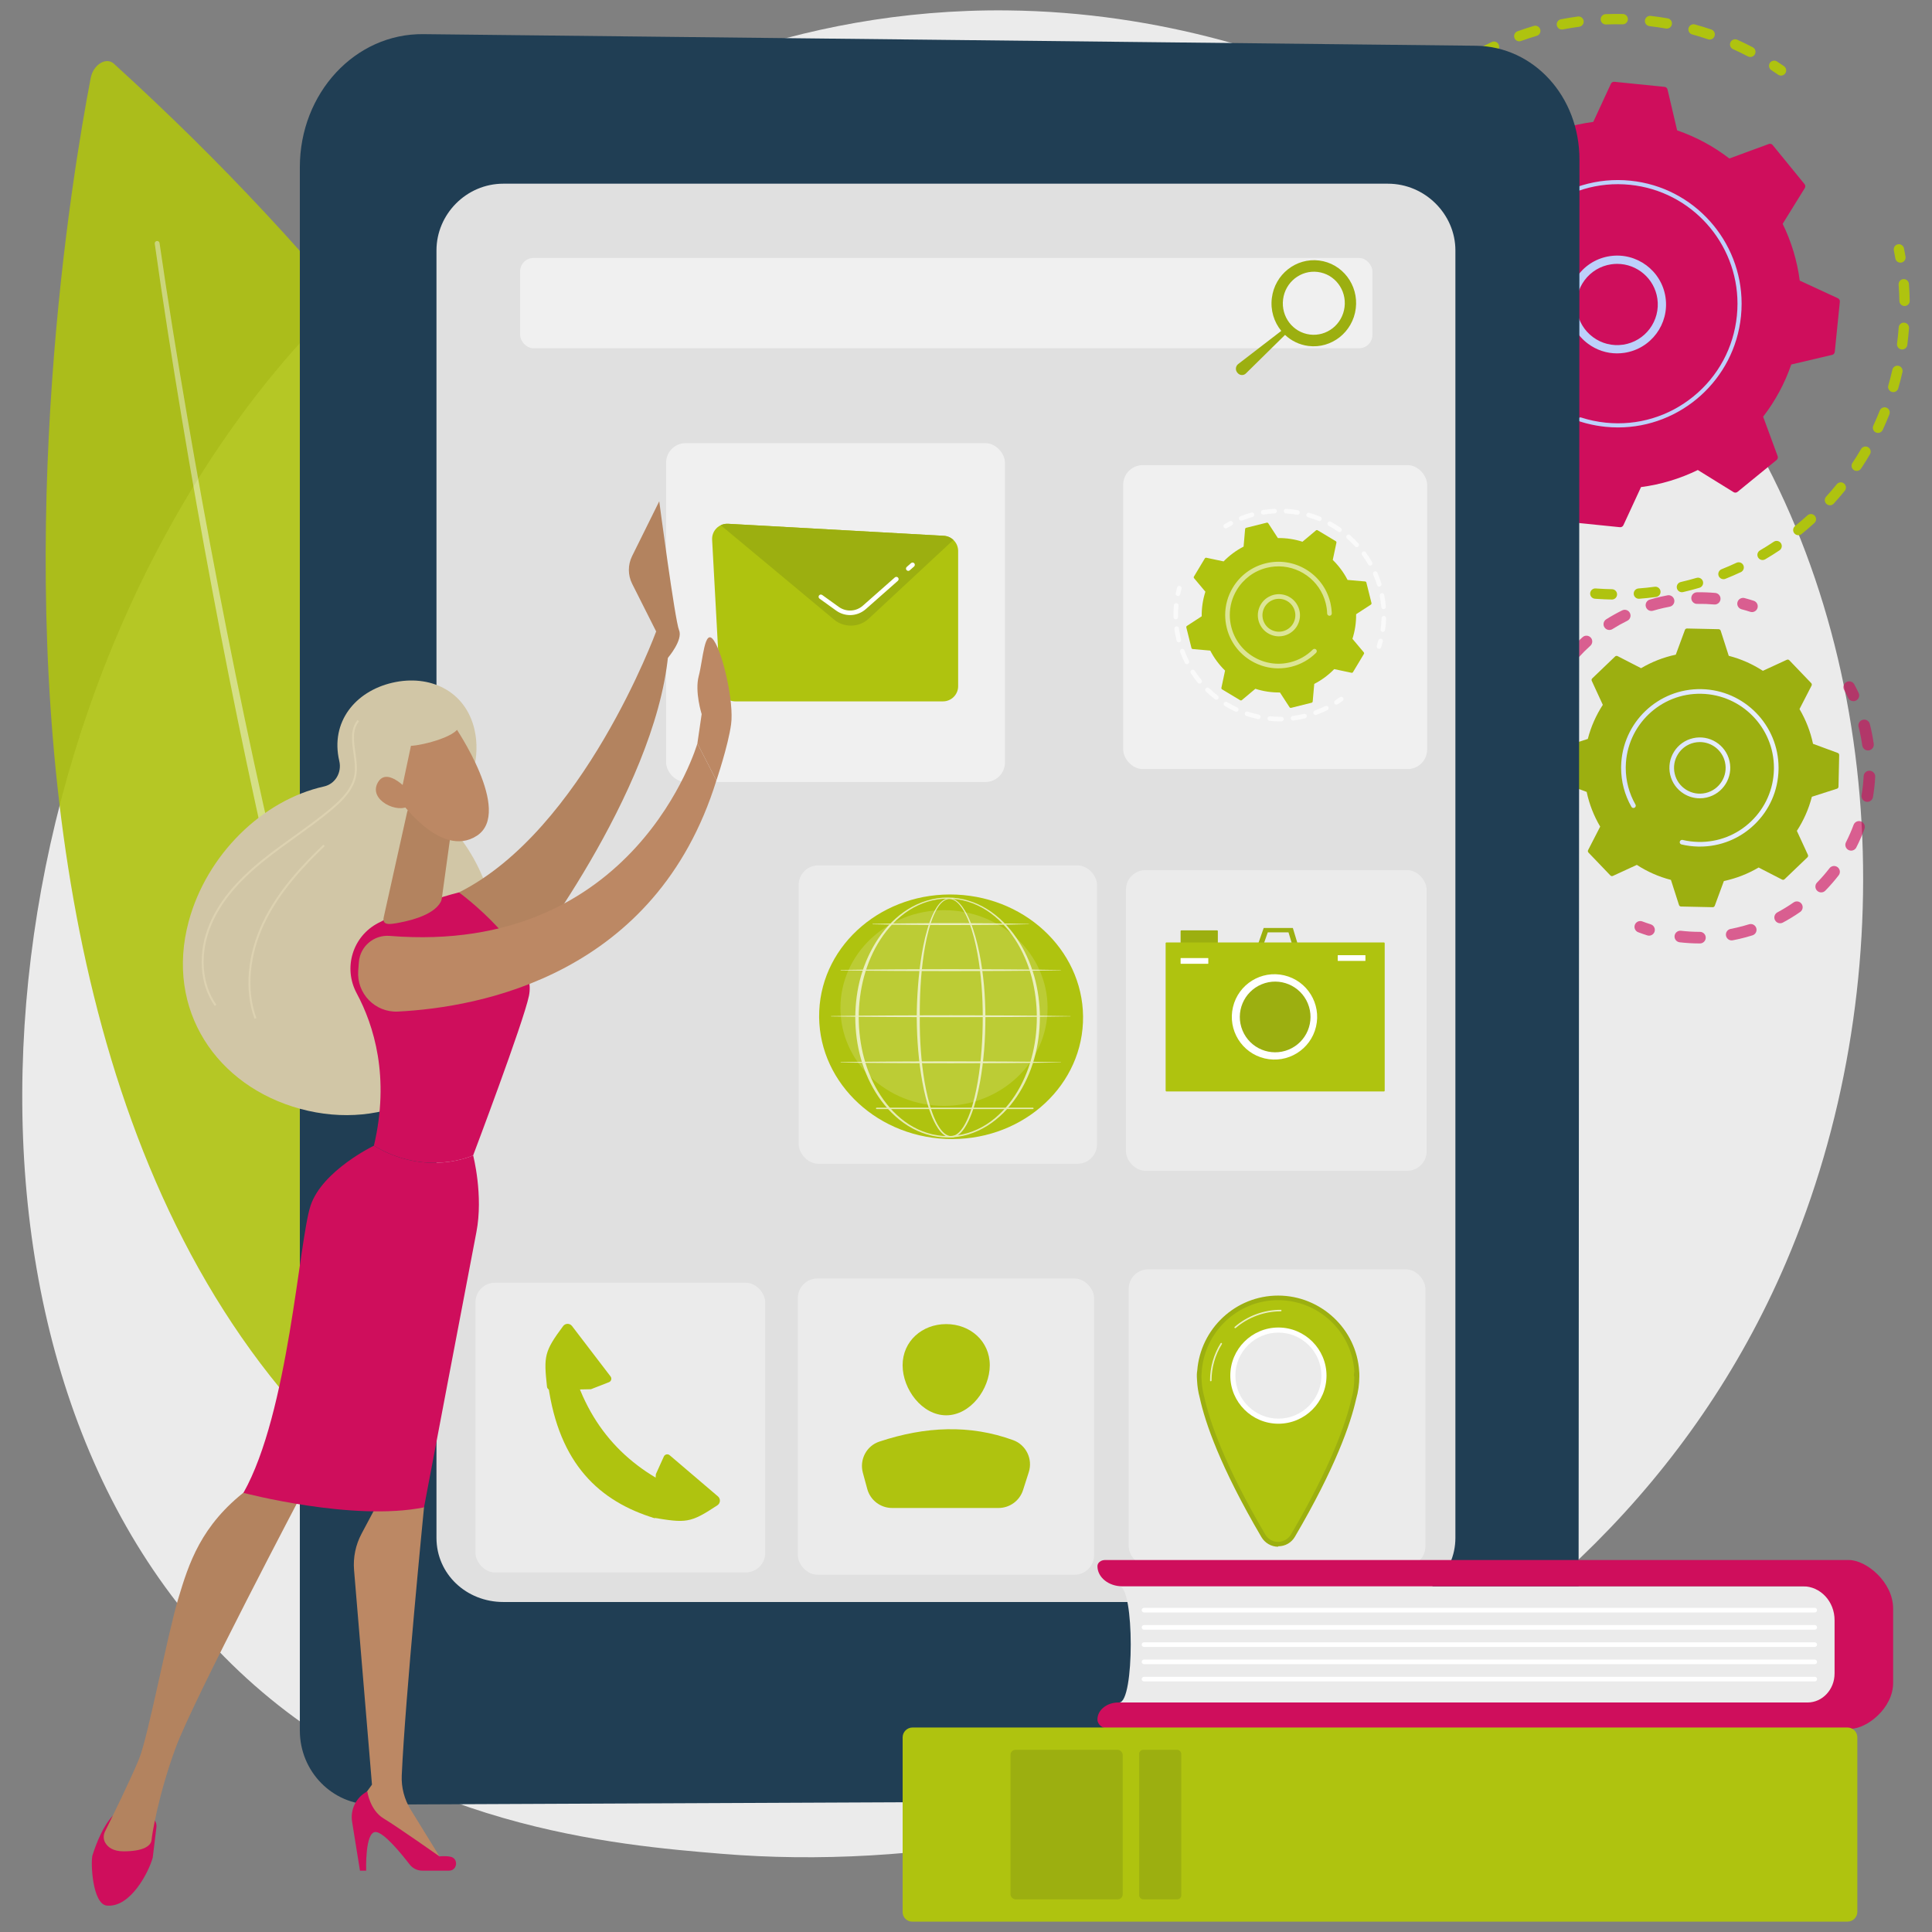 <?xml version="1.0" encoding="UTF-8"?>
<svg xmlns="http://www.w3.org/2000/svg" xmlns:xlink="http://www.w3.org/1999/xlink" viewBox="0 0 2830.35 2830.35">
  <rect x="0" y="0" width="2830.35" height="2830.35" fill="#808080" stroke="none"/>
  <defs>
    <style>
      .cls-1 {
        opacity: .68;
      }

      .cls-2 {
        fill: #9caf10;
      }

      .cls-2, .cls-3, .cls-4, .cls-5, .cls-6, .cls-7, .cls-8, .cls-9, .cls-10, .cls-11, .cls-12, .cls-13, .cls-14, .cls-15, .cls-16, .cls-17, .cls-18, .cls-19, .cls-20, .cls-21 {
        stroke-width: 0px;
      }

      .cls-3 {
        mix-blend-mode: soft-light;
      }

      .cls-3, .cls-9, .cls-10, .cls-12, .cls-15, .cls-18, .cls-21 {
        fill: #fff;
      }

      .cls-22 {
        opacity: .74;
      }

      .cls-4 {
        fill: #bdd0fb;
      }

      .cls-5 {
        fill: #cf0e5c;
      }

      .cls-6 {
        fill: url(#linear-gradient);
      }

      .cls-7 {
        fill: #e0e0e0;
      }

      .cls-8 {
        fill: #ddd2b1;
      }

      .cls-9 {
        opacity: .56;
      }

      .cls-23 {
        opacity: .9;
      }

      .cls-24 {
        isolation: isolate;
      }

      .cls-25 {
        opacity: .64;
      }

      .cls-10 {
        opacity: .37;
      }

      .cls-11 {
        fill: #ebebeb;
      }

      .cls-12 {
        opacity: .45;
      }

      .cls-13 {
        fill: #bc8864;
      }

      .cls-14 {
        fill: url(#linear-gradient-2);
      }

      .cls-15 {
        opacity: .16;
      }

      .cls-16 {
        fill: #afc30f;
      }

      .cls-17 {
        fill: #203e54;
      }

      .cls-19 {
        fill: #b3835f;
      }

      .cls-20 {
        fill: #d1c6a6;
      }

      .cls-21 {
        opacity: .53;
      }
    </style>
    <linearGradient id="linear-gradient" x1="2445.64" y1="1124.91" x2="2534.83" y2="1124.91" gradientUnits="userSpaceOnUse">
      <stop offset="0" stop-color="#dae3fe"/>
      <stop offset="1" stop-color="#e9effd"/>
    </linearGradient>
    <linearGradient id="linear-gradient-2" x1="2374.91" y1="1124.9" x2="2605.57" y2="1124.9" xlink:href="#linear-gradient"/>
  </defs>
  <g class="cls-24">
    <g id="Illustration">
      <g>
        <path class="cls-11" d="M2616.41,1849.66c-273.2,638.58-994.37,912.87-1559.42,866.1-154.28-12.77-464.7-38.46-707.07-267.67C-115.55,2007.92-43.87,1087.82,401.72,546.12,459.1,476.36,856.29,8.98,1475.24,15.24c453.16,4.58,771.23,260.56,809.9,292.45,48.86,40.29,156.62,136.02,253.74,287.89,228.19,356.85,248.25,855.02,77.53,1254.07Z"/>
        <g>
          <g>
            <path class="cls-16" d="M1964.38,575.64c-3.27,0-6.29-2.14-7.26-5.44-1.16-3.94-2.26-7.9-3.3-11.88-1.06-4.04,1.36-8.18,5.41-9.24,4.02-1.06,8.18,1.36,9.24,5.41,1,3.84,2.06,7.65,3.18,11.45,1.18,4.01-1.12,8.22-5.13,9.4-.71.21-1.43.31-2.13.31Z"/>
            <path class="cls-16" d="M1952.82,524.7c-3.65,0-6.86-2.64-7.46-6.36-1.34-8.25-2.45-16.65-3.29-24.96-.42-4.16,2.61-7.87,6.76-8.29,4.18-.44,7.88,2.61,8.3,6.77.81,8.01,1.88,16.1,3.17,24.06.67,4.13-2.13,8.01-6.26,8.68-.41.07-.82.1-1.22.1ZM1947.44,460.08c-4.16,0-7.54-3.36-7.57-7.52v-2.74c0-7.4.19-14.94.57-22.41.22-4.17,3.7-7.42,7.95-7.17,4.17.21,7.39,3.77,7.17,7.95-.37,7.21-.56,14.49-.56,21.64v2.64c.04,4.18-3.33,7.59-7.51,7.62h-.05ZM1951.95,395.42c-.36,0-.73-.03-1.11-.08-4.14-.61-7-4.45-6.39-8.59,1.21-8.28,2.68-16.62,4.37-24.77.85-4.09,4.86-6.72,8.95-5.88,4.1.85,6.73,4.85,5.88,8.95-1.63,7.87-3.05,15.91-4.22,23.9-.55,3.76-3.78,6.47-7.48,6.47ZM1966.24,332.2c-.74,0-1.49-.11-2.24-.34-3.99-1.23-6.23-5.47-5-9.47,2.46-7.96,5.2-15.97,8.13-23.81,1.47-3.92,5.84-5.89,9.74-4.43,3.91,1.47,5.9,5.83,4.43,9.74-2.83,7.56-5.47,15.29-7.84,22.97-1.01,3.25-4,5.34-7.23,5.34ZM1990.11,271.94c-1.11,0-2.25-.25-3.32-.77-3.75-1.84-5.31-6.37-3.47-10.12,3.67-7.51,7.62-15.01,11.73-22.3,2.06-3.64,6.67-4.93,10.31-2.87,3.64,2.05,4.93,6.67,2.87,10.31-3.97,7.03-7.77,14.27-11.32,21.51-1.31,2.69-4.01,4.25-6.81,4.25ZM2023.02,216.05c-1.5,0-3.01-.44-4.33-1.36-3.43-2.39-4.27-7.11-1.87-10.54,4.79-6.86,9.84-13.66,15.01-20.21,2.59-3.28,7.34-3.84,10.63-1.25,3.28,2.59,3.84,7.35,1.25,10.63-4.98,6.32-9.86,12.88-14.48,19.5-1.47,2.11-3.82,3.24-6.21,3.24ZM2064.12,165.88c-1.88,0-3.76-.7-5.23-2.1-3.02-2.89-3.13-7.68-.24-10.7,5.78-6.04,11.81-11.99,17.92-17.67,3.06-2.85,7.85-2.67,10.7.39,2.84,3.06,2.67,7.85-.39,10.7-5.89,5.48-11.71,11.22-17.28,17.05-1.48,1.56-3.48,2.34-5.47,2.34ZM2112.38,122.59c-2.27,0-4.52-1.02-6.01-2.96-2.55-3.32-1.92-8.07,1.4-10.61,6.63-5.09,13.49-10.04,20.39-14.72,3.45-2.35,8.17-1.45,10.51,2.01,2.35,3.46,1.45,8.17-2.01,10.51-6.66,4.52-13.28,9.3-19.67,14.21-1.37,1.05-3,1.56-4.6,1.56ZM2166.67,87.18c-2.68,0-5.27-1.42-6.64-3.93-2.01-3.67-.67-8.27,3-10.27,7.31-4.01,14.85-7.85,22.39-11.43,3.78-1.79,8.29-.18,10.08,3.6,1.79,3.78.18,8.29-3.6,10.08-7.28,3.45-14.54,7.16-21.6,11.03-1.15.63-2.4.93-3.63.93ZM2564.22,83.49c-1.18,0-2.39-.28-3.51-.86-7.13-3.74-14.48-7.31-21.83-10.62-3.81-1.72-5.51-6.2-3.79-10.01,1.72-3.81,6.2-5.51,10.01-3.79,7.62,3.44,15.24,7.14,22.63,11.01,3.7,1.94,5.13,6.51,3.19,10.22-1.35,2.58-3.99,4.06-6.71,4.06ZM2225.72,60.51c-3.1,0-6-1.91-7.12-5-1.42-3.93.61-8.27,4.54-9.69,7.85-2.84,15.88-5.48,23.87-7.84,3.99-1.19,8.22,1.1,9.41,5.11,1.19,4.01-1.1,8.22-5.11,9.41-7.7,2.28-15.45,4.83-23.01,7.56-.85.31-1.72.45-2.58.45ZM2504.63,57.94c-.81,0-1.63-.13-2.43-.4-7.63-2.59-15.44-4.99-23.21-7.12-4.03-1.11-6.4-5.27-5.29-9.3,1.11-4.03,5.25-6.4,9.3-5.29,8.05,2.21,16.14,4.7,24.06,7.39,3.96,1.35,6.08,5.64,4.73,9.6-1.07,3.15-4.01,5.14-7.17,5.14ZM2288.14,43.26c-3.55,0-6.72-2.51-7.42-6.13-.8-4.1,1.88-8.08,5.99-8.87,8.21-1.6,16.56-2.96,24.83-4.07,4.12-.56,7.95,2.36,8.5,6.5.56,4.14-2.36,7.95-6.5,8.5-7.97,1.06-16.03,2.38-23.95,3.92-.49.09-.97.14-1.45.14ZM2441.82,41.9c-.43,0-.87-.04-1.31-.11-7.94-1.39-16.02-2.55-24.03-3.48-4.15-.48-7.13-4.23-6.65-8.38s4.23-7.14,8.38-6.65c8.3.95,16.68,2.17,24.9,3.6,4.12.72,6.87,4.64,6.16,8.76-.64,3.68-3.84,6.27-7.45,6.27ZM2352.54,35.85c-4.05,0-7.41-3.2-7.56-7.29-.16-4.18,3.1-7.69,7.28-7.85,8.31-.31,16.75-.38,25.15-.21,4.18.09,7.5,3.54,7.41,7.72-.08,4.18-3.67,7.57-7.72,7.41-8.12-.17-16.26-.1-24.28.2-.1,0-.19,0-.29,0Z"/>
            <path class="cls-16" d="M2609.15,110.74c-1.49,0-3-.44-4.32-1.36-3.25-2.26-6.53-4.47-9.85-6.64-3.5-2.29-4.48-6.98-2.2-10.48,2.29-3.5,6.98-4.48,10.48-2.2,3.44,2.25,6.85,4.55,10.22,6.89,3.43,2.39,4.28,7.1,1.89,10.54-1.47,2.11-3.83,3.25-6.22,3.25Z"/>
          </g>
          <g>
            <path class="cls-16" d="M2784.09,384.79c-3.62,0-6.81-2.6-7.45-6.28-.67-3.91-1.41-7.81-2.19-11.68-.83-4.1,1.82-8.09,5.91-8.92,4.07-.82,8.09,1.82,8.92,5.91.82,4.02,1.57,8.06,2.28,12.11.71,4.12-2.05,8.03-6.17,8.75-.43.08-.87.11-1.3.11Z"/>
            <path class="cls-16" d="M2361.43,878.3s-.09,0-.14,0c-7.33-.14-14.74-.46-22.05-.97l-2.69-.19c-4.17-.31-7.29-3.95-6.98-8.12.32-4.17,4.03-7.28,8.12-6.97l2.59.19c7.05.49,14.22.8,21.28.93,4.18.08,7.51,3.53,7.43,7.71-.08,4.13-3.45,7.43-7.57,7.43ZM2400.92,877.19c-3.92,0-7.24-3.03-7.54-7-.31-4.17,2.81-7.8,6.98-8.12,7.91-.59,15.9-1.43,23.75-2.48,4.13-.56,7.95,2.36,8.5,6.5.56,4.14-2.36,7.95-6.5,8.5-8.14,1.09-16.42,1.95-24.62,2.57-.19.01-.38.02-.58.02ZM2297.89,872.37c-.42,0-.85-.04-1.27-.11-8.13-1.38-16.3-3.01-24.29-4.84-4.07-.94-6.62-5-5.68-9.07.93-4.07,5-6.62,9.07-5.68,7.71,1.77,15.59,3.34,23.43,4.67,4.12.7,6.89,4.61,6.2,8.73-.63,3.69-3.83,6.3-7.45,6.3ZM2463.98,867.59c-3.44,0-6.56-2.37-7.37-5.86-.94-4.07,1.6-8.14,5.67-9.08,7.73-1.79,15.5-3.83,23.1-6.06,4.01-1.18,8.22,1.12,9.39,5.13,1.18,4.01-1.12,8.22-5.13,9.39-7.88,2.31-15.94,4.43-23.95,6.28-.57.13-1.15.2-1.71.2ZM2235.96,856.97c-.79,0-1.59-.12-2.38-.39-7.81-2.59-15.64-5.44-23.28-8.47-3.88-1.55-5.78-5.94-4.24-9.83,1.54-3.88,5.93-5.79,9.83-4.24,7.36,2.93,14.92,5.68,22.45,8.17,3.97,1.31,6.12,5.6,4.8,9.56-1.05,3.18-4.01,5.19-7.18,5.19ZM2524.86,848.52c-3.01,0-5.85-1.8-7.03-4.76-1.55-3.88.34-8.29,4.22-9.84,7.35-2.93,14.71-6.12,21.89-9.48,3.79-1.77,8.3-.14,10.06,3.65,1.77,3.79.14,8.29-3.65,10.06-7.44,3.48-15.07,6.79-22.69,9.83-.92.37-1.87.54-2.8.54ZM2177.1,832.33c-1.16,0-2.34-.27-3.44-.83-7.32-3.74-14.63-7.75-21.72-11.91-3.6-2.12-4.81-6.75-2.7-10.36,2.12-3.61,6.76-4.81,10.36-2.7,6.83,4.01,13.88,7.88,20.95,11.49,3.72,1.9,5.19,6.46,3.29,10.18-1.34,2.62-3.99,4.12-6.74,4.12ZM2582.12,820.45c-2.59,0-5.12-1.33-6.53-3.73-2.12-3.6-.91-8.24,2.69-10.36,6.84-4.02,13.65-8.29,20.23-12.69,3.47-2.32,8.18-1.39,10.5,2.09,2.32,3.48,1.39,8.18-2.09,10.5-6.82,4.55-13.87,8.98-20.96,13.15-1.21.71-2.53,1.05-3.83,1.05ZM2634.51,784.07c-2.2,0-4.38-.95-5.88-2.8-2.63-3.24-2.14-8.01,1.1-10.65,6.16-5,12.25-10.25,18.1-15.59,3.08-2.82,7.88-2.6,10.69.49,2.82,3.09,2.6,7.88-.49,10.69-6.06,5.53-12.37,10.97-18.75,16.15-1.4,1.14-3.09,1.7-4.77,1.7ZM2680.85,740.23c-1.82,0-3.64-.65-5.09-1.97-3.09-2.81-3.32-7.6-.51-10.69,5.33-5.86,10.57-11.96,15.56-18.14,2.63-3.25,7.39-3.76,10.64-1.12,3.25,2.63,3.75,7.39,1.12,10.65-5.17,6.4-10.6,12.72-16.13,18.8-1.49,1.64-3.55,2.48-5.6,2.48ZM2720.07,689.91c-1.44,0-2.89-.41-4.18-1.27-3.48-2.31-4.43-7.01-2.11-10.49,4.39-6.6,8.65-13.43,12.65-20.29,2.11-3.61,6.75-4.82,10.35-2.72,3.61,2.11,4.83,6.74,2.72,10.35-4.15,7.11-8.57,14.19-13.12,21.03-1.46,2.19-3.86,3.38-6.31,3.38ZM2751.26,634.23c-1.06,0-2.15-.23-3.18-.7-3.79-1.76-5.44-6.26-3.68-10.05,3.34-7.2,6.51-14.6,9.43-21.99,1.54-3.89,5.95-5.79,9.82-4.26,3.89,1.53,5.8,5.93,4.26,9.82-3.02,7.66-6.31,15.33-9.77,22.79-1.28,2.76-4.02,4.39-6.87,4.39ZM2773.62,574.44c-.69,0-1.4-.1-2.11-.3-4.01-1.16-6.33-5.36-5.17-9.37,2.2-7.62,4.21-15.4,5.97-23.12.93-4.08,4.98-6.63,9.06-5.7,4.07.93,6.63,4.98,5.7,9.06-1.82,8.01-3.9,16.07-6.19,23.97-.96,3.31-3.98,5.47-7.27,5.47ZM2786.65,512c-.33,0-.66-.02-.99-.07-4.15-.54-7.07-4.34-6.52-8.49,1.03-7.86,1.84-15.86,2.42-23.77.3-4.17,3.94-7.34,8.1-6.99,4.17.31,7.3,3.93,7,8.1-.6,8.19-1.45,16.48-2.51,24.62-.5,3.81-3.75,6.59-7.5,6.59ZM2790.16,448.3c-4.11,0-7.49-3.29-7.57-7.42-.15-7.92-.54-15.95-1.15-23.86-.32-4.17,2.79-7.81,6.96-8.13,4.19-.31,7.81,2.8,8.13,6.96.63,8.2,1.03,16.52,1.19,24.74.08,4.18-3.24,7.63-7.42,7.71-.05,0-.1,0-.15,0Z"/>
            <path class="cls-16" d="M2122.45,798.89c-1.54,0-3.09-.47-4.43-1.43-3.33-2.41-6.63-4.86-9.88-7.35-3.32-2.54-3.94-7.29-1.4-10.61,2.54-3.32,7.29-3.95,10.61-1.4,3.14,2.41,6.32,4.77,9.54,7.09,3.39,2.45,4.15,7.18,1.7,10.57-1.48,2.05-3.79,3.14-6.14,3.14Z"/>
          </g>
          <g>
            <path class="cls-5" d="M2141.28,679.65c1.36,1.67,3.64,2.29,5.66,1.55l57.77-21.25c22.78,17.54,48.51,31.58,76.49,41.19l14.09,59.88c.49,2.1,2.27,3.66,4.41,3.87l73.46,7.44c2.15.22,4.2-.95,5.1-2.91l25.81-55.84c29.34-3.81,57.37-12.4,83.2-25.02l52.34,32.4c1.83,1.14,4.19.98,5.86-.38l57.21-46.68c1.67-1.37,2.29-3.64,1.55-5.66l-21.25-57.77c17.54-22.78,31.58-48.51,41.19-76.49l59.88-14.09c2.1-.49,3.66-2.27,3.87-4.41l7.44-73.46c.22-2.15-.95-4.2-2.91-5.1l-55.84-25.81c-3.81-29.34-12.4-57.37-25.02-83.2l32.4-52.34c1.13-1.83.98-4.19-.38-5.86l-46.68-57.21c-1.36-1.67-3.64-2.29-5.66-1.55l-57.77,21.25c-22.77-17.54-48.51-31.58-76.49-41.19l-14.09-59.88c-.49-2.1-2.27-3.66-4.41-3.87l-73.46-7.44c-2.15-.22-4.19.95-5.1,2.91l-25.81,55.84c-29.34,3.81-57.37,12.4-83.2,25.02l-52.34-32.4c-1.83-1.14-4.19-.98-5.86.38l-57.21,46.68c-1.67,1.36-2.29,3.64-1.55,5.66l21.25,57.77c-17.54,22.78-31.58,48.51-41.19,76.49l-59.88,14.09c-2.1.49-3.66,2.27-3.87,4.41l-7.44,73.46c-.22,2.15.95,4.2,2.91,5.1l55.84,25.81c3.81,29.34,12.4,57.37,25.02,83.2l-32.4,52.34c-1.14,1.83-.98,4.19.38,5.86l46.68,57.21Z"/>
            <path class="cls-4" d="M2368.97,517.7c-15.27,0-30.08-4.87-42.57-14.15-15.36-11.41-25.35-28.12-28.14-47.04-2.79-18.93,1.96-37.8,13.37-53.16,11.41-15.36,28.12-25.35,47.04-28.14,39.1-5.76,75.54,21.34,81.3,60.41,5.76,39.07-21.34,75.54-60.41,81.29-3.54.52-7.08.78-10.59.78ZM2369.16,386.56c-2.88,0-5.79.21-8.71.64-15.73,2.32-29.61,10.62-39.09,23.38-9.48,12.76-13.43,28.45-11.11,44.17,2.32,15.72,10.62,29.61,23.38,39.09,12.75,9.48,28.43,13.42,44.17,11.11,32.46-4.78,54.98-35.09,50.2-67.55-4.36-29.53-29.83-50.84-58.83-50.84Z"/>
            <path class="cls-4" d="M2370.39,626.19c-6.08,0-12.21-.31-18.4-.93-9.17-.93-18.25-2.55-27.12-4.83-.07-.02-.15-.04-.22-.06-.39-.1-.78-.2-1.17-.3-.06-.01-.11-.03-.16-.04h0c-.05-.01-.1-.03-.15-.04-.19-.05-.38-.1-.56-.15-.03,0-.06-.02-.09-.02-.07-.02-.15-.04-.22-.06-.02,0-.05-.01-.07-.02-.56-.15-1.13-.31-1.69-.47-.2-.06-.4-.11-.59-.17-1.22-.35-2.43-.71-3.64-1.09-.69-.22-1.39-.43-2.08-.66-1.28-.41-2.09-1.6-2.09-2.88,0-.31.05-.63.15-.94.51-1.59,2.22-2.46,3.81-1.95,11.78,3.82,24.06,6.39,36.5,7.65,46.54,4.72,92.14-8.98,128.38-38.55,36.25-29.58,58.8-71.5,63.52-118.04.61-5.98.9-11.93.9-17.81-.01-88.69-67.4-164.96-157.5-174.09-46.55-4.71-92.14,8.98-128.38,38.55-36.25,29.58-58.8,71.5-63.52,118.04-.6,5.92-.9,11.85-.9,17.77,0,25.63,5.62,50.98,16.52,74.2.19.42.29.86.29,1.29,0,1.14-.64,2.22-1.74,2.74-1.51.71-3.32.06-4.03-1.45-11.29-24.03-17.09-50.26-17.1-76.78,0-6.12.3-12.26.93-18.38,4.88-48.15,28.22-91.52,65.71-122.12,37.5-30.6,84.69-44.76,132.82-39.89,93.21,9.44,162.93,88.35,162.94,180.11,0,6.09-.3,12.24-.93,18.43-9.44,93.22-88.37,162.94-180.14,162.94Z"/>
          </g>
        </g>
        <g>
          <path class="cls-2" d="M2362.8,1283.22l35.13-16.18c15.14,9.85,31.96,17.36,49.96,21.99l11.81,36.8c.41,1.29,1.6,2.18,2.96,2.21l46.38,1c1.36.03,2.58-.81,3.05-2.08l13.39-36.26c18.18-3.85,35.31-10.62,50.86-19.81l34.39,17.69c1.21.62,2.67.41,3.65-.53l33.5-32.09c.98-.94,1.26-2.39.69-3.62l-16.18-35.13c9.85-15.14,17.36-31.96,21.99-49.96l36.8-11.81c1.29-.41,2.18-1.6,2.21-2.96l1-46.38c.03-1.36-.8-2.58-2.08-3.05l-36.26-13.39c-3.85-18.19-10.62-35.31-19.81-50.86l17.69-34.4c.62-1.2.41-2.67-.53-3.65l-32.09-33.5c-.94-.98-2.39-1.26-3.62-.69l-35.13,16.18c-15.14-9.85-31.96-17.36-49.96-21.99l-11.81-36.8c-.41-1.29-1.6-2.18-2.96-2.21l-46.38-1c-1.36-.03-2.58.8-3.05,2.08l-13.39,36.26c-18.18,3.85-35.31,10.62-50.86,19.81l-34.39-17.69c-1.21-.62-2.67-.41-3.65.53l-33.5,32.09c-.98.94-1.26,2.39-.69,3.62l16.18,35.13c-9.85,15.14-17.36,31.96-21.99,49.96l-36.8,11.81c-1.29.41-2.18,1.6-2.21,2.96l-1,46.38c-.03,1.36.8,2.58,2.08,3.05l36.26,13.39c3.85,18.18,10.62,35.31,19.81,50.86l-17.69,34.39c-.62,1.21-.41,2.67.53,3.65l32.09,33.5c.94.98,2.39,1.26,3.62.69Z"/>
          <path class="cls-6" d="M2490.15,1169.51c-8.28,0-16.4-2.32-23.59-6.82-10.09-6.32-17.11-16.2-19.78-27.81-2.67-11.61-.65-23.56,5.67-33.65,6.32-10.09,16.2-17.12,27.81-19.78,23.95-5.5,47.93,9.52,53.43,33.48,5.5,23.96-9.52,47.93-33.48,53.43-3.34.77-6.71,1.15-10.06,1.15ZM2490.24,1087.1c-2.79,0-5.62.31-8.46.96-9.84,2.26-18.21,8.22-23.57,16.77-5.36,8.56-7.07,18.69-4.81,28.53,2.26,9.84,8.21,18.21,16.77,23.57,8.56,5.36,18.69,7.06,28.53,4.81,20.31-4.66,33.04-24.98,28.38-45.3-4.01-17.48-19.62-29.34-36.84-29.34Z"/>
          <g>
            <g class="cls-25">
              <path class="cls-5" d="M2282.19,1269.74c-2.77,0-5.48-1.35-7.1-3.84-2.55-3.89-5.03-7.91-7.37-11.95-2.35-4.05-.97-9.25,3.08-11.6,4.05-2.35,9.25-.97,11.6,3.08,2.19,3.78,4.51,7.53,6.89,11.16,2.57,3.92,1.48,9.18-2.45,11.75-1.43.94-3.05,1.39-4.64,1.39Z"/>
              <path class="cls-5" d="M2257.16,1220.2c-3.45,0-6.69-2.12-7.96-5.54-3.08-8.3-5.77-16.89-7.99-25.52-1.17-4.54,1.56-9.17,6.1-10.34,4.55-1.17,9.17,1.57,10.33,6.11,2.08,8.07,4.59,16.09,7.46,23.84,1.63,4.39-.61,9.28-5.01,10.91-.97.36-1.97.53-2.95.53ZM2242.38,1154.12c-4.36,0-8.07-3.34-8.45-7.77-.61-7.17-.92-14.46-.92-21.67,0-1.69.02-3.38.05-5.07.09-4.69,3.85-8.47,8.66-8.31,4.69.1,8.41,3.97,8.31,8.66-.03,1.57-.05,3.15-.05,4.72,0,6.73.29,13.54.86,20.23.4,4.67-3.07,8.78-7.74,9.18-.25.02-.49.03-.73.03ZM2245.96,1086.53c-.53,0-1.07-.05-1.61-.15-4.6-.89-7.62-5.33-6.73-9.94,1.68-8.72,3.84-17.46,6.42-25.97,1.37-4.48,6.11-7.03,10.59-5.66,4.49,1.36,7.02,6.1,5.66,10.59-2.41,7.95-4.43,16.1-5.99,24.25-.78,4.06-4.34,6.89-8.33,6.89ZM2267.68,1022.41c-1.28,0-2.57-.29-3.79-.9-4.19-2.09-5.89-7.19-3.8-11.39,3.97-7.95,8.4-15.77,13.16-23.27,2.51-3.95,7.76-5.12,11.72-2.61,3.96,2.52,5.12,7.76,2.61,11.72-4.45,7-8.59,14.32-12.3,21.74-1.49,2.98-4.49,4.7-7.6,4.7ZM2305.84,966.49c-2.03,0-4.06-.72-5.69-2.19-3.48-3.14-3.75-8.51-.61-11.99,5.96-6.6,12.33-12.95,18.93-18.88,3.48-3.13,8.85-2.84,11.98.64,3.13,3.49,2.85,8.85-.64,11.99-6.16,5.54-12.11,11.47-17.67,17.63-1.68,1.85-3.99,2.8-6.3,2.8ZM2357.64,922.93c-2.82,0-5.57-1.4-7.19-3.97-2.5-3.96-1.31-9.21,2.66-11.7,7.52-4.73,15.37-9.13,23.35-13.05,4.2-2.08,9.29-.34,11.36,3.87,2.07,4.21.34,9.29-3.87,11.36-7.44,3.66-14.77,7.76-21.79,12.18-1.41.89-2.97,1.31-4.52,1.31ZM2419.3,895.03c-3.66,0-7.04-2.39-8.13-6.08-1.33-4.49,1.23-9.22,5.72-10.55,5.19-1.54,10.5-2.93,15.81-4.15,3.39-.78,6.78-1.49,10.17-2.12,4.6-.88,9.04,2.16,9.91,6.77.87,4.61-2.16,9.04-6.77,9.91-3.17.6-6.34,1.26-9.52,1.99-4.96,1.14-9.93,2.45-14.78,3.88-.81.24-1.62.35-2.42.35ZM2512.07,885.59c-.25,0-.5,0-.75-.03-8.28-.72-16.63-1.02-24.95-.88-4.68.22-8.55-3.65-8.64-8.34-.08-4.69,3.65-8.55,8.34-8.64,8.91-.16,17.87.16,26.74.94,4.67.41,8.12,4.53,7.71,9.2-.39,4.42-4.09,7.75-8.44,7.75Z"/>
              <path class="cls-5" d="M2566.6,896.68c-.87,0-1.75-.13-2.62-.41-4.14-1.34-8.37-2.58-12.58-3.69-4.53-1.2-7.23-5.84-6.04-10.37,1.2-4.53,5.85-7.23,10.37-6.04,4.5,1.19,9.03,2.52,13.46,3.96,4.46,1.44,6.91,6.23,5.46,10.69-1.16,3.59-4.49,5.88-8.07,5.88Z"/>
            </g>
            <g class="cls-25">
              <path class="cls-5" d="M2715.19,1027.23c-3.19,0-6.24-1.8-7.69-4.87-1.86-3.95-3.85-7.89-5.91-11.7-2.22-4.13-.69-9.28,3.44-11.5,4.12-2.22,9.27-.69,11.5,3.44,2.21,4.09,4.33,8.3,6.33,12.53,2,4.24.18,9.3-4.06,11.3-1.17.55-2.4.81-3.61.81Z"/>
              <path class="cls-5" d="M2490.12,1382.13c-9.87,0-19.73-.57-29.43-1.69-4.65-.54-7.99-4.75-7.46-9.41.54-4.66,4.72-8,9.41-7.46,9.06,1.05,18.27,1.58,27.38,1.58h.37c4.69,0,8.49,3.8,8.49,8.49s-3.8,8.49-8.49,8.49h-.25s-.02,0-.02,0ZM2536.89,1377.67c-3.99,0-7.55-2.83-8.32-6.89-.88-4.6,2.14-9.05,6.74-9.93,2.89-.55,5.79-1.16,8.69-1.83,6.15-1.41,12.3-3.08,18.28-4.95,4.47-1.4,9.23,1.09,10.64,5.56,1.4,4.47-1.09,9.23-5.56,10.63-6.4,2-12.98,3.78-19.55,5.29-3.1.71-6.2,1.36-9.29,1.96-.54.1-1.08.15-1.61.15ZM2607.88,1352.57c-3.03,0-5.96-1.62-7.49-4.48-2.21-4.13-.66-9.28,3.47-11.49,8.13-4.36,16.1-9.24,23.68-14.53,3.84-2.68,9.13-1.73,11.81,2.11,2.68,3.85,1.74,9.14-2.11,11.82-8.12,5.66-16.65,10.89-25.36,15.56-1.27.68-2.65,1.01-4,1.01ZM2668.01,1307.34c-2.14,0-4.28-.8-5.93-2.42-3.35-3.28-3.41-8.65-.14-12,6.45-6.6,12.59-13.66,18.23-20.96,2.86-3.71,8.2-4.39,11.91-1.52,3.71,2.87,4.39,8.2,1.52,11.91-6.05,7.82-12.62,15.37-19.52,22.44-1.66,1.7-3.87,2.56-6.07,2.56ZM2711.88,1246.18c-1.3,0-2.61-.3-3.85-.93-4.17-2.13-5.84-7.24-3.71-11.41,4.19-8.23,7.95-16.79,11.17-25.45,1.63-4.4,6.53-6.63,10.91-5,4.39,1.63,6.63,6.52,5,10.91-3.44,9.27-7.47,18.44-11.96,27.25-1.5,2.94-4.48,4.64-7.57,4.64ZM2735.55,1174.7c-.47,0-.94-.04-1.43-.12-4.62-.78-7.73-5.16-6.95-9.78,1.54-9.1,2.56-18.4,3.02-27.63.24-4.68,4.11-8.32,8.91-8.05,4.68.24,8.29,4.22,8.05,8.9-.5,9.89-1.59,19.85-3.24,29.61-.7,4.14-4.29,7.07-8.36,7.07ZM2736.6,1099.41c-4.17,0-7.81-3.08-8.4-7.32-.97-6.98-2.26-14.02-3.85-20.93-.49-2.13-1-4.25-1.55-6.35-1.17-4.54,1.56-9.17,6.1-10.34,4.52-1.16,9.17,1.56,10.34,6.1.58,2.25,1.13,4.51,1.65,6.79,1.7,7.39,3.09,14.92,4.12,22.39.64,4.64-2.6,8.93-7.24,9.57-.39.05-.79.08-1.18.08Z"/>
              <path class="cls-5" d="M2415.83,1370.73c-.85,0-1.7-.13-2.55-.39-4.44-1.4-8.91-2.94-13.27-4.58-4.39-1.65-6.61-6.54-4.96-10.93,1.64-4.39,6.55-6.61,10.93-4.96,4.07,1.53,8.24,2.97,12.39,4.27,4.47,1.41,6.96,6.17,5.55,10.64-1.14,3.62-4.49,5.94-8.09,5.94Z"/>
            </g>
          </g>
          <path class="cls-14" d="M2490.31,1240.24c-.85,0-1.7,0-2.56-.03h0c-8.23-.18-16.43-1.23-24.35-3.12-1.56-.37-2.61-1.77-2.61-3.3,0-.26.03-.52.09-.79.43-1.82,2.31-2.94,4.09-2.51,7.46,1.78,15.18,2.76,22.93,2.93,29.04.63,56.48-10.07,77.42-30.13,20.94-20.05,32.82-47.06,33.44-76.05.02-.79.03-1.58.03-2.36,0-58.78-47.15-107.22-106.2-108.5-59.87-1.44-109.57,46.33-110.86,106.17-.02.79-.03,1.57-.03,2.36,0,18.86,4.89,37.38,14.2,53.69.31.53.45,1.11.45,1.68,0,1.18-.61,2.32-1.71,2.95-1.64.92-3.71.36-4.63-1.27-9.9-17.34-15.1-37.01-15.1-57.05,0-.84.01-1.67.03-2.51,1.37-63.58,54.05-114.17,117.8-112.82,62.74,1.36,112.85,52.83,112.84,115.29,0,.83,0,1.67-.03,2.51-.67,30.8-13.28,59.5-35.53,80.8-21.63,20.72-49.85,32.04-79.71,32.04Z"/>
        </g>
        <g class="cls-23">
          <path class="cls-16" d="M132.92,114.01c-57.04,296.78-333.48,2025.76,908.29,2294.17,0,0,414.66-1142.41-874.39-2314.88-11.28-10.26-30.17,1.32-33.9,20.71Z"/>
          <path class="cls-12" d="M233.74,356.09c12.26,84.83,26.07,169.51,40.54,254.04,14.51,84.53,29.88,168.9,46.11,253.11,32.4,168.43,68.45,336.15,108.89,502.78,20.44,83.26,41.93,166.25,64.91,248.82,23.26,82.49,47.97,164.55,74.68,245.94,27.07,81.26,56.32,161.78,88.95,240.86,32.74,78.98,68.73,156.77,111.83,230.35,2.34,3.98,1.01,9.1-2.96,11.44-3.98,2.34-9.1,1.01-11.44-2.96l-.03-.05c-43.32-74.76-79.17-153.27-111.74-232.87-32.44-79.68-61.43-160.66-88.2-242.31-26.42-81.77-50.8-164.14-73.72-246.9-22.64-82.84-43.77-166.06-63.85-249.54-39.71-167.05-75-335.09-106.64-503.79-15.86-84.35-30.84-168.85-44.96-253.5-14.08-84.66-27.5-169.41-39.38-254.45-.27-1.94,1.08-3.72,3.02-4,1.94-.27,3.72,1.08,3.99,3.02h0Z"/>
        </g>
        <g>
          <path class="cls-17" d="M620.17,50.02l1541.7,16.98c85.22.94,152.06,74.47,152.01,166.85l-1.37,2285.34c-.04,63.93-51.8,116.96-114.23,117.24l-1652.86,7.29c-58.32.26-106.16-48.52-106.16-108.4V244.95c0-108.51,80.99-196.03,180.91-194.93Z"/>
          <path class="cls-7" d="M2033.33,269.1H737.43c-54.35,0-98,44.79-98,97.72v1886.11c0,52.94,43.65,93.98,98,93.98h1295.9c54.35,0,98.81-41.04,98.81-93.98V366.83c0-52.94-44.46-97.72-98.81-97.72Z"/>
        </g>
        <g>
          <rect class="cls-10" x="1168.88" y="1873.02" width="433.88" height="433.88" rx="28.51" ry="28.51"/>
          <g>
            <path class="cls-16" d="M1450.01,2000.06c0,35.26-28.59,73.34-63.85,73.34s-63.85-38.07-63.85-73.34,28.59-60.28,63.85-60.28,63.85,25.02,63.85,60.28Z"/>
            <path class="cls-16" d="M1306.92,2209.17h155.88c16.41,0,30.94-10.6,35.94-26.23l8.39-26.22c6.14-19.19-3.84-39.98-22.77-46.9-63.44-23.19-129.03-20.22-196.22,2.14-18.82,6.26-29.27,26.4-24.08,45.55l6.46,23.81c4.46,16.44,19.38,27.85,36.41,27.85Z"/>
          </g>
        </g>
        <g>
          <rect class="cls-21" x="762.02" y="377.94" width="1248.5" height="132.23" rx="19.53" ry="19.53"/>
          <path class="cls-2" d="M1986.19,451.96c4.33-34.57-19.68-66.05-53.63-70.31-33.95-4.26-64.99,20.32-69.32,54.9-2.26,18.07,3.22,35.28,13.81,48.21l-63.2,48.62c-3.99,3.21-4.41,9.15-.89,12.88l.58.61c3.11,3.3,8.31,3.44,11.59.31l57.42-56.54c9.16,8.63,20.97,14.53,34.32,16.21,33.95,4.26,64.99-20.32,69.32-54.9ZM1918.97,490.11c-24.87-3.12-42.46-26.17-39.28-51.5,3.17-25.33,25.91-43.33,50.78-40.21,24.87,3.12,42.46,26.17,39.28,51.5-3.17,25.33-25.91,43.33-50.78,40.21Z"/>
        </g>
        <g>
          <rect class="cls-10" x="1649.56" y="1274.74" width="440.42" height="440.42" rx="28.51" ry="28.51"/>
          <g>
            <path class="cls-2" d="M1730.74,1362.94h52.2c.66,0,1.19.53,1.19,1.19v24.21c0,.66-.53,1.19-1.19,1.19h-52.2c-.66,0-1.19-.53-1.19-1.19v-24.21c0-.66.53-1.19,1.19-1.19Z"/>
            <path class="cls-2" d="M1893.99,1359.44h-42.68l-10.5,30.09h62.27l-9.1-30.09ZM1857.26,1365.88h30.36l6.47,21.4h-44.3l7.47-21.4Z"/>
            <rect class="cls-16" x="1707.63" y="1380.66" width="320.94" height="218.31" rx="1.17" ry="1.17"/>
            <circle class="cls-18" cx="1867.17" cy="1489.82" r="62.51" transform="translate(-11.78 2964.75) rotate(-76.72)"/>
            <circle class="cls-2" cx="1868.1" cy="1489.82" r="51.78" transform="translate(-427.93 828.3) rotate(-22.5)"/>
            <rect class="cls-18" x="1729.56" y="1403.52" width="40.58" height="8.4" rx=".38" ry=".38"/>
            <rect class="cls-18" x="1959.76" y="1399.32" width="40.58" height="8.4" rx=".38" ry=".38"/>
          </g>
        </g>
        <g>
          <rect class="cls-10" x="696.59" y="1879.19" width="424.41" height="424.41" rx="28.51" ry="28.51"/>
          <g>
            <path class="cls-16" d="M803,2028.6c16.05,116.41,75.48,170.97,155.94,195.55l46.45-37.33c-84.61-34.23-144.01-95.07-169.21-192l-33.18,33.78Z"/>
            <path class="cls-16" d="M956.12,2223.26c48.98,8.04,54.81,8.51,94.88-18.06,4.49-2.98,4.93-9.47.83-12.96l-70.78-60.36c-2.77-2.36-7.02-1.41-8.52,1.9l-11.67,25.78-4.73,63.71Z"/>
            <path class="cls-16" d="M801.33,2031.45c-4.84-44.76-4.02-51.51,23.65-88.75,3.21-4.32,9.72-4.41,12.99-.13l56.5,73.91c2.21,2.89,1.03,7.09-2.35,8.41l-26.37,10.28-58.85,1.22c-2.84.06-5.26-2.1-5.57-4.93Z"/>
          </g>
        </g>
        <g>
          <rect class="cls-10" x="1170.09" y="1267.81" width="437.02" height="437.02" rx="28.51" ry="28.51"/>
          <g>
            <ellipse class="cls-16" cx="1393.43" cy="1489.66" rx="179.13" ry="193.36" transform="translate(-155.91 2816.41) rotate(-87.49)"/>
            <ellipse class="cls-15" cx="1382.96" cy="1476.73" rx="151.73" ry="143.33"/>
            <g class="cls-1">
              <path class="cls-3" d="M1443.61,1490.52c-.03,15.82-.6,31.65-1.84,47.42-1.28,15.77-3.24,31.5-6.06,47.09-2.89,15.57-6.56,31.05-12.11,45.96-2.82,7.43-6.08,14.75-10.5,21.47-2.25,3.33-4.76,6.54-7.91,9.18-1.57,1.31-3.3,2.49-5.22,3.34-1.91.85-4.01,1.37-6.13,1.42-2.12.07-4.25-.34-6.19-1.13-1.95-.78-3.73-1.89-5.34-3.16-3.21-2.57-5.83-5.72-8.08-9.04-4.52-6.66-7.81-13.98-10.66-21.39-5.62-14.89-9.3-30.37-12.23-45.93-5.71-31.17-8.07-62.85-8.36-94.5.01-15.82.72-31.64,1.92-47.42,1.23-15.77,3.03-31.51,5.69-47.12,2.69-15.59,6.12-31.11,11.43-46.08,2.7-7.45,5.85-14.81,10.22-21.51,2.19-3.33,4.74-6.5,7.89-9.05,1.58-1.27,3.33-2.36,5.23-3.11,1.9-.76,3.97-1.14,6.03-1.05,2.05.07,4.08.55,5.95,1.37,1.87.82,3.58,1.94,5.16,3.2,3.15,2.54,5.74,5.64,8.05,8.89,4.58,6.55,8.04,13.76,11.04,21.1,5.92,14.74,9.94,30.13,13.12,45.63,3.11,15.53,5.3,31.23,6.76,46.99,1.41,15.77,2.09,31.59,2.15,47.42ZM1439.71,1490.52c.04-15.72-.52-31.45-1.81-47.12-1.25-15.67-3.15-31.3-6-46.75-2.87-15.44-6.58-30.78-12.17-45.44-2.83-7.3-6.11-14.47-10.47-20.94-2.2-3.21-4.66-6.26-7.62-8.74-2.93-2.46-6.48-4.34-10.3-4.45-3.82-.15-7.44,1.62-10.36,4.06-2.94,2.47-5.35,5.57-7.43,8.85-4.14,6.6-7.12,13.91-9.65,21.32-4.97,14.88-8.1,30.35-10.49,45.87-4.68,31.11-6.12,62.64-5.97,94.07-.12,31.43,1.82,62.94,7.09,93.93,2.7,15.46,6.16,30.85,11.5,45.57,2.7,7.33,5.85,14.54,10.12,21.01,2.13,3.22,4.59,6.24,7.51,8.64,2.91,2.37,6.43,4.08,10.11,3.94,1.82-.07,3.62-.53,5.3-1.31,1.68-.78,3.23-1.86,4.67-3.09,2.88-2.47,5.25-5.56,7.36-8.79,4.18-6.53,7.29-13.75,9.97-21.09,5.26-14.75,8.7-30.14,11.36-45.61,2.65-15.49,4.39-31.13,5.55-46.8,1.2-15.68,1.73-31.41,1.73-47.13Z"/>
              <path class="cls-3" d="M1523.42,1490.52c-.13,20.42-2.78,40.85-8.27,60.54-5.61,19.64-14.06,38.52-25.49,55.45-11.42,16.9-25.95,31.88-43.29,42.75-8.66,5.41-18.02,9.75-27.81,12.68-9.79,2.94-20,4.47-30.22,4.47-20.48.04-40.74-6.29-58.08-17.08-17.38-10.83-31.95-25.81-43.41-42.71-11.47-16.94-19.95-35.83-25.6-55.49-2.77-9.85-4.84-19.89-6.21-30.03-1.35-10.14-2.04-20.36-2.09-30.59.06-10.23.76-20.45,2.12-30.59,1.37-10.13,3.46-20.17,6.24-30.01,5.67-19.64,14.18-38.51,25.66-55.42,11.47-16.88,26.04-31.82,43.4-42.62,17.32-10.77,37.53-17.07,57.97-17.03,20.44-.02,40.64,6.32,57.92,17.11,17.33,10.82,31.86,25.77,43.28,42.65,11.45,16.91,19.91,35.76,25.56,55.39,5.57,19.67,8.22,40.1,8.33,60.53ZM1518.95,1490.52c-.01-10.02-.65-20.04-1.94-29.98-1.28-9.93-3.17-19.8-5.79-29.48-5.25-19.33-13.18-38.01-24.15-54.82-10.95-16.77-24.95-31.75-41.86-42.64-8.47-5.38-17.62-9.72-27.22-12.64-9.6-2.93-19.62-4.47-29.66-4.5-10.04.05-20.06,1.61-29.65,4.55-9.59,2.94-18.73,7.29-27.19,12.68-16.88,10.91-30.84,25.91-41.74,42.67-10.93,16.81-18.83,35.48-24.05,54.79-2.61,9.66-4.48,19.52-5.76,29.44-1.29,9.92-1.91,19.93-1.93,29.94.02,10.01.66,20.01,1.96,29.93,1.29,9.92,3.18,19.77,5.8,29.43,5.24,19.3,13.16,37.95,24.1,54.73,10.91,16.74,24.87,31.71,41.73,42.58,8.45,5.37,17.57,9.71,27.14,12.64,9.57,2.93,19.56,4.48,29.58,4.53,10.02-.05,20.01-1.6,29.58-4.53,9.57-2.92,18.72-7.21,27.19-12.57,16.9-10.84,30.89-25.8,41.85-42.54,10.98-16.78,18.93-35.44,24.21-54.76,5.28-19.34,7.76-39.4,7.79-59.44Z"/>
              <path class="cls-3" d="M1231.74,1420.96c13.43-.25,26.87-.36,40.3-.54l40.3-.31c13.43-.13,26.87-.12,40.3-.16l40.3-.09,40.3.1c13.43.06,26.87.03,40.3.17l40.3.34c13.43.2,26.87.32,40.3.59.11,0,.2.09.19.2,0,.11-.09.19-.19.19-13.43.27-26.87.39-40.3.59l-40.3.34c-13.43.14-26.87.11-40.3.17l-40.3.1-40.3-.09c-13.43-.04-26.87-.03-40.3-.16l-40.3-.31c-13.43-.18-26.87-.29-40.3-.54-.16,0-.29-.14-.29-.3,0-.16.13-.29.29-.29Z"/>
              <path class="cls-3" d="M1278.5,1353.47c9.54-.25,19.07-.36,28.61-.54l28.61-.31c19.07-.21,38.15-.23,57.22-.25,19.07.02,38.15.07,57.22.28l28.61.34c9.54.2,19.07.32,28.61.59.11,0,.19.09.19.2,0,.1-.09.19-.19.19-9.54.27-19.07.39-28.61.59l-28.61.34c-19.07.21-38.15.26-57.22.28-19.07-.02-38.15-.05-57.22-.25l-28.61-.31c-9.54-.18-19.07-.29-28.61-.54-.16,0-.29-.14-.29-.3,0-.16.13-.28.29-.29Z"/>
              <path class="cls-3" d="M1217.74,1488.46c14.6-.25,29.2-.36,43.8-.54l43.8-.31c14.6-.13,29.2-.12,43.8-.16l43.8-.09,43.8.1c14.6.06,29.2.03,43.8.17l43.8.34c14.6.2,29.2.32,43.8.59.11,0,.2.09.19.2,0,.11-.09.19-.19.19-14.6.27-29.2.39-43.8.59l-43.8.34c-14.6.14-29.2.11-43.8.17l-43.8.1-43.8-.09c-14.6-.04-29.2-.03-43.8-.16l-43.8-.31c-14.6-.18-29.2-.29-43.8-.54-.16,0-.29-.14-.29-.3,0-.16.13-.29.29-.29Z"/>
              <path class="cls-3" d="M1231.74,1555.96c13.43-.25,26.87-.36,40.3-.54l40.3-.31c13.43-.13,26.87-.12,40.3-.16l40.3-.09,40.3.1c13.43.06,26.87.03,40.3.17l40.3.34c13.43.2,26.87.32,40.3.59.11,0,.2.09.19.2,0,.11-.09.19-.19.19-13.43.27-26.87.39-40.3.59l-40.3.34c-13.43.14-26.87.11-40.3.17l-40.3.1-40.3-.09c-13.43-.04-26.87-.03-40.3-.16l-40.3-.31c-13.43-.18-26.87-.29-40.3-.54-.16,0-.29-.14-.29-.3,0-.16.13-.28.29-.29Z"/>
              <path class="cls-3" d="M1513.16,1624.78h-228.89c-.57,0-1.03-.46-1.03-1.03s.46-1.03,1.03-1.03h228.89c.57,0,1.03.46,1.03,1.03s-.46,1.03-1.03,1.03Z"/>
            </g>
          </g>
        </g>
        <g>
          <rect class="cls-10" x="1653.57" y="1859.57" width="434.57" height="434.57" rx="28.51" ry="28.51"/>
          <g>
            <g>
              <g>
                <circle class="cls-16" cx="1872.47" cy="2015.64" r="115.58"/>
                <path class="cls-16" d="M1987.84,2009.44h-230.95s-9.2,64.15,93.95,239.86c4.5,7.67,12.72,12.25,21.61,12.25,8.89,0,17.13-4.5,21.63-12.17,103.14-175.73,93.75-239.95,93.75-239.95Z"/>
              </g>
              <path class="cls-2" d="M1872.42,2265.3v.65h.04c-10.06,0-19.45-5.54-24.51-14.15-60.3-102.71-82.39-167.65-90.3-203.99-2.26-8.36-3.55-16.55-3.96-24.96-.7-8.59-.16-12.22-.1-12.6l.3-1.85c4.66-62.08,56.33-110.4,118.59-110.4s115.21,49,118.74,111.58c.09.82.26,2.9.19,6.37v.43c0,11.35-1.6,22.6-4.76,33.42-8.19,36.31-30.42,100.61-89.69,201.59-5.09,8.67-14.13,13.91-24.53,13.91ZM1760.05,2014.64c-.03,1.73.03,4.21.33,7.93h0c.38,7.95,1.61,15.61,3.76,23.54l.04.13c7.8,35.85,29.66,99.98,89.55,202,3.86,6.57,11,10.64,18.7,10.65v3.35s-.01-3.36-.01-3.36c6.93,0,14.86-4.11,18.75-10.74,58.89-100.33,80.87-164.09,88.94-199.91l.06-.21c3-10.24,3.86-20.89,3.86-31.64l-.67-.47v-.04c0-3.35.57-5.15.51-5.63l.32-.19c-3.28-59.07-52.33-105.34-111.87-105.34s-108.56,46.92-111.95,106.51l-.1,3.41h-.21Z"/>
              <circle class="cls-11" cx="1872.84" cy="2015.26" r="66.74" transform="translate(-503.63 629.19) rotate(-16.84)"/>
              <path class="cls-18" d="M1872.84,2085.73c-38.85,0-70.47-31.61-70.47-70.47s31.61-70.47,70.47-70.47,70.47,31.61,70.47,70.47-31.61,70.47-70.47,70.47ZM1872.84,1952.25c-34.74,0-63.01,28.27-63.01,63.01s28.27,63.01,63.01,63.01,63.01-28.27,63.01-63.01-28.27-63.01-63.01-63.01Z"/>
            </g>
            <g class="cls-22">
              <path class="cls-18" d="M1809.54,1945.78c-.31,0-.63-.13-.85-.39-.4-.47-.35-1.17.12-1.58,18.75-16.1,42.7-24.97,67.45-24.97.62,0,1.12.5,1.12,1.12s-.5,1.12-1.12,1.12c-24.21,0-47.65,8.68-65.99,24.43-.21.18-.47.27-.73.27Z"/>
            </g>
            <g class="cls-22">
              <path class="cls-18" d="M1773.8,2023.53c-.62,0-1.12-.5-1.12-1.12,0-19.33,5.36-38.18,15.49-54.52.33-.53,1.02-.69,1.54-.36.52.33.69,1.02.36,1.54-9.92,15.99-15.16,34.43-15.16,53.34,0,.62-.5,1.12-1.12,1.12Z"/>
            </g>
          </g>
        </g>
        <g>
          <rect class="cls-21" x="1645.5" y="681.44" width="445.2" height="445.2" rx="28.51" ry="28.51"/>
          <g>
            <g class="cls-25">
              <path class="cls-18" d="M1957.88,1032.27c-1.11,0-2.2-.54-2.84-1.54-1.02-1.57-.57-3.67,1-4.68,2.31-1.5,4.61-3.08,6.81-4.69,1.51-1.1,3.63-.77,4.73.74,1.1,1.51.77,3.63-.74,4.73-2.31,1.69-4.7,3.34-7.13,4.91-.57.37-1.21.55-1.84.55Z"/>
              <path class="cls-18" d="M1874.85,1056.82c-4.96,0-9.98-.24-14.92-.72-1.86-.18-3.22-1.84-3.04-3.7.18-1.86,1.81-3.23,3.7-3.04,5.53.54,11.11.77,16.66.67h.06c1.85,0,3.36,1.48,3.39,3.33.03,1.87-1.46,3.41-3.33,3.44-.84.01-1.68.02-2.51.02ZM1894.31,1055.56c-1.68,0-3.13-1.24-3.36-2.95-.24-1.85,1.07-3.55,2.93-3.79,5.48-.71,11-1.74,16.4-3.06,1.81-.44,3.65.66,4.1,2.48.44,1.82-.67,3.65-2.48,4.09-5.64,1.38-11.41,2.46-17.14,3.2-.15.02-.29.03-.44.03ZM1843.39,1053.51c-.23,0-.47-.02-.71-.07-5.66-1.2-11.33-2.74-16.83-4.57-1.78-.59-2.73-2.51-2.15-4.28.59-1.77,2.51-2.74,4.28-2.14,5.27,1.75,10.68,3.22,16.1,4.37,1.83.39,3,2.19,2.61,4.01-.34,1.59-1.75,2.68-3.31,2.68ZM1927.4,1047.47c-1.38,0-2.68-.85-3.18-2.23-.64-1.76.26-3.7,2.02-4.34,5.22-1.91,10.38-4.13,15.32-6.59,1.68-.83,3.71-.15,4.54,1.52.84,1.67.16,3.7-1.52,4.54-5.17,2.58-10.56,4.89-16.02,6.89-.38.14-.78.21-1.16.21ZM1811.07,1042.76c-.47,0-.96-.1-1.42-.31-5.27-2.43-10.45-5.18-15.39-8.18-1.6-.97-2.11-3.05-1.14-4.65.97-1.6,3.05-2.11,4.65-1.14,4.73,2.87,9.69,5.5,14.73,7.83,1.7.78,2.44,2.8,1.66,4.49-.57,1.24-1.8,1.97-3.08,1.97ZM1781.93,1025.14c-.72,0-1.44-.23-2.06-.7-4.6-3.53-9.04-7.36-13.21-11.38-1.35-1.3-1.39-3.44-.09-4.79,1.3-1.35,3.44-1.39,4.79-.09,3.98,3.84,8.23,7.5,12.63,10.88,1.48,1.14,1.76,3.27.62,4.75-.67.87-1.67,1.32-2.69,1.32ZM1757.43,1001.51c-.98,0-1.94-.42-2.61-1.23-3.69-4.46-7.17-9.18-10.33-14.02-1.02-1.56-.59-3.66.98-4.69,1.57-1.02,3.66-.58,4.69.98,3.03,4.64,6.35,9.15,9.88,13.41,1.19,1.44.99,3.58-.45,4.77-.63.52-1.4.78-2.16.78ZM1738.82,973.01c-1.24,0-2.43-.68-3.03-1.86-2.6-5.16-4.93-10.54-6.95-15.99-.65-1.76.25-3.7,2-4.35,1.75-.65,3.7.25,4.35,2,1.92,5.21,4.16,10.36,6.64,15.29.84,1.67.17,3.7-1.5,4.54-.49.25-1.01.36-1.52.36ZM1726.99,941.07c-1.52,0-2.9-1.03-3.28-2.57-1.4-5.64-2.5-11.4-3.26-17.12-.25-1.85,1.05-3.56,2.91-3.8,1.86-.24,3.55,1.06,3.8,2.91.73,5.48,1.78,10.99,3.12,16.39.45,1.81-.65,3.65-2.47,4.1-.27.07-.55.1-.82.1ZM1722.5,907.31c-1.84,0-3.35-1.47-3.39-3.32-.02-1.03-.03-2.06-.03-3.08,0-4.78.22-9.61.66-14.34.18-1.86,1.84-3.24,3.69-3.06,1.86.17,3.23,1.82,3.06,3.69-.42,4.52-.64,9.14-.64,13.71,0,.98,0,1.97.03,2.95.04,1.87-1.45,3.41-3.32,3.45h-.07Z"/>
              <path class="cls-18" d="M1725.7,873.22c-.23,0-.46-.02-.7-.07-1.83-.38-3-2.18-2.62-4.01.59-2.81,1.26-5.64,2.01-8.41.49-1.81,2.34-2.87,4.15-2.39,1.81.48,2.88,2.34,2.39,4.15-.71,2.65-1.36,5.35-1.92,8.04-.33,1.6-1.74,2.69-3.31,2.69Z"/>
            </g>
            <g class="cls-25">
              <path class="cls-18" d="M1795.73,774.11c-1.14,0-2.26-.58-2.9-1.63-.97-1.6-.46-3.68,1.14-4.65,2.47-1.5,5-2.94,7.52-4.28,1.66-.88,3.7-.25,4.58,1.4.88,1.65.25,3.7-1.4,4.58-2.41,1.28-4.83,2.66-7.19,4.09-.55.33-1.15.49-1.75.49Z"/>
              <path class="cls-18" d="M2025.86,925.8c-.16,0-.32-.01-.48-.03-1.85-.26-3.14-1.98-2.87-3.83.77-5.4,1.25-10.9,1.41-16.34.06-1.83,1.56-3.28,3.38-3.28.04,0,.07,0,.11,0,1.87.06,3.34,1.62,3.28,3.49-.18,5.69-.67,11.44-1.48,17.09-.24,1.69-1.69,2.91-3.35,2.91ZM2026.88,892.31c-1.75,0-3.23-1.34-3.37-3.11-.43-5.43-1.18-10.9-2.21-16.26-.36-1.84.85-3.61,2.68-3.97,1.82-.36,3.61.85,3.96,2.68,1.08,5.6,1.86,11.32,2.32,17,.15,1.86-1.24,3.5-3.1,3.65-.09,0-.19.01-.27.01ZM2020.55,859.4c-1.45,0-2.79-.94-3.24-2.39-1.61-5.22-3.52-10.4-5.68-15.39-.74-1.72.05-3.71,1.76-4.45,1.73-.75,3.71.05,4.45,1.76,2.26,5.22,4.26,10.63,5.94,16.09.55,1.79-.45,3.68-2.24,4.23-.33.1-.67.15-1,.15ZM2007.25,828.66c-1.18,0-2.32-.61-2.94-1.71-2.7-4.73-5.7-9.37-8.91-13.77-1.1-1.51-.77-3.63.74-4.73,1.51-1.1,3.63-.77,4.73.74,3.36,4.6,6.49,9.45,9.32,14.4.93,1.62.36,3.69-1.26,4.62-.53.3-1.11.44-1.68.44ZM1987.52,801.59c-.92,0-1.83-.37-2.5-1.1-3.69-4.03-7.63-7.89-11.72-11.47-1.41-1.23-1.55-3.37-.31-4.78,1.24-1.41,3.38-1.54,4.78-.31,4.28,3.75,8.4,7.78,12.25,11.99,1.26,1.38,1.17,3.52-.21,4.78-.65.59-1.47.89-2.28.89ZM1962.33,779.51c-.67,0-1.35-.2-1.94-.61-4.47-3.12-9.16-6.03-13.94-8.65-1.64-.9-2.24-2.96-1.34-4.6.9-1.64,2.94-2.24,4.6-1.35,5,2.73,9.9,5.78,14.57,9.04,1.53,1.07,1.9,3.18.83,4.72-.66.94-1.71,1.44-2.78,1.44ZM1932.94,763.43c-.43,0-.87-.08-1.29-.26-5.05-2.08-10.26-3.9-15.49-5.42-1.8-.52-2.83-2.4-2.31-4.19.52-1.79,2.39-2.83,4.19-2.31,5.47,1.58,10.91,3.48,16.19,5.66,1.73.71,2.55,2.69,1.84,4.42-.54,1.31-1.8,2.1-3.13,2.1ZM1818.3,762.85c-1.35,0-2.62-.81-3.14-2.13-.69-1.74.16-3.71,1.89-4.4,4.99-1.99,10.16-3.74,15.36-5.22l.89-.25c1.8-.49,3.67.55,4.17,2.35.5,1.8-.55,3.67-2.35,4.17l-.86.24c-4.98,1.41-9.93,3.09-14.7,5-.41.16-.84.24-1.25.24ZM1900.75,754.13c-.19,0-.38-.01-.58-.05-5.37-.93-10.86-1.56-16.3-1.89-1.87-.11-3.29-1.72-3.18-3.58.11-1.87,1.76-3.3,3.58-3.18,5.69.34,11.43,1.01,17.05,1.98,1.84.32,3.08,2.07,2.76,3.91-.28,1.65-1.72,2.81-3.33,2.81ZM1850.59,753.9c-1.63,0-3.07-1.18-3.34-2.84-.3-1.84.95-3.59,2.8-3.88,5.64-.92,11.38-1.53,17.06-1.82,1.9-.11,3.46,1.34,3.55,3.21.09,1.87-1.34,3.46-3.21,3.55-5.43.28-10.92.86-16.31,1.74-.19.03-.37.04-.55.04Z"/>
              <path class="cls-18" d="M2020.2,950.53c-.34,0-.69-.05-1.03-.16-1.78-.57-2.76-2.47-2.2-4.26.83-2.58,1.6-5.26,2.29-7.95.47-1.81,2.31-2.9,4.13-2.43,1.81.47,2.9,2.32,2.43,4.13-.73,2.81-1.53,5.61-2.39,8.31-.46,1.44-1.79,2.36-3.23,2.36Z"/>
            </g>
            <g>
              <path class="cls-16" d="M1998.07,958.06c.47-.78.39-1.76-.19-2.45l-16.58-19.77c3.69-11.48,5.57-23.62,5.39-36.02l21.62-14.06c.76-.49,1.12-1.41.9-2.29l-7.49-30.04c-.22-.88-.97-1.52-1.87-1.6l-25.69-2.25c-5.67-11.03-13.04-20.87-21.68-29.27l5.35-25.25c.19-.88-.21-1.79-.98-2.26l-26.54-15.94c-.78-.47-1.76-.39-2.45.19l-19.77,16.58c-11.48-3.69-23.62-5.57-36.02-5.39l-14.06-21.62c-.49-.76-1.41-1.12-2.29-.9l-30.04,7.49c-.88.22-1.52.97-1.6,1.87l-2.25,25.69c-11.03,5.67-20.87,13.04-29.27,21.68l-25.25-5.35c-.88-.19-1.79.21-2.26.98l-15.94,26.54c-.47.78-.39,1.76.19,2.45l16.58,19.78c-3.69,11.48-5.57,23.62-5.39,36.02l-21.62,14.06c-.76.49-1.12,1.41-.9,2.29l7.49,30.04c.22.88.97,1.52,1.87,1.6l25.69,2.26c5.67,11.03,13.04,20.87,21.68,29.27l-5.35,25.25c-.19.89.21,1.79.98,2.26l26.54,15.94c.78.47,1.76.39,2.45-.19l19.77-16.58c11.48,3.69,23.62,5.57,36.02,5.39l14.06,21.62c.49.76,1.41,1.12,2.29.9l30.04-7.49c.88-.22,1.52-.97,1.6-1.87l2.26-25.69c11.03-5.67,20.87-13.04,29.27-21.68l25.25,5.35c.89.19,1.79-.21,2.26-.98l15.94-26.54Z"/>
              <path class="cls-9" d="M1873.61,932.23c-3,0-6.02-.44-8.97-1.34-7.9-2.39-14.39-7.7-18.28-14.97-8.04-15.01-2.37-33.76,12.63-41.79,15.02-8.04,33.76-2.37,41.8,12.64h0c3.9,7.27,4.72,15.62,2.34,23.51-2.39,7.89-7.7,14.39-14.97,18.28-4.55,2.44-9.52,3.67-14.54,3.67ZM1873.53,877.25c-3.84,0-7.73.92-11.34,2.85-11.71,6.28-16.14,20.91-9.86,32.63,3.04,5.68,8.11,9.83,14.27,11.69,6.15,1.86,12.68,1.22,18.35-1.83,5.68-3.04,9.83-8.11,11.69-14.27,1.86-6.16,1.21-12.68-1.83-18.36h0c-4.34-8.1-12.68-12.72-21.28-12.72Z"/>
              <path class="cls-9" d="M1872.85,979.17c-13.99,0-27.76-3.79-40.07-11.18-17.88-10.74-30.51-27.8-35.56-48.03-1.57-6.31-2.35-12.7-2.35-19.05,0-13.99,3.79-27.76,11.18-40.06,10.74-17.88,27.8-30.51,48.03-35.56,41.77-10.43,84.24,15.08,94.67,56.86h0c.19.77.37,1.55.54,2.32.92,4.24,1.49,8.55,1.7,12.85.02.43.04.86.05,1.29,0,.04,0,.07,0,.11,0,1.82-1.44,3.32-3.28,3.38-1.82.04-3.43-1.41-3.49-3.28-.16-5.03-.87-10.09-2.1-15.04h0c-8.55-34.26-40.7-56.54-74.8-53.84-.02,0-.02,0-.04,0-3.86.31-7.74.94-11.62,1.9-18.48,4.61-34.06,16.15-43.87,32.47-6.75,11.24-10.21,23.81-10.21,36.59,0,5.79.71,11.63,2.15,17.39,4.61,18.48,16.14,34.06,32.47,43.87,16.33,9.81,35.51,12.67,53.98,8.06,12.54-3.13,23.98-9.59,33.08-18.67,1.32-1.32,3.47-1.32,4.79,0,.66.66.99,1.53.99,2.39s-.33,1.73-.99,2.39c-9.96,9.95-22.49,17.02-36.23,20.45-6.31,1.58-12.7,2.35-19.04,2.35Z"/>
            </g>
          </g>
        </g>
        <g>
          <g>
            <rect class="cls-21" x="975.9" y="649.23" width="496.34" height="496.34" rx="28.51" ry="28.51" transform="translate(2448.13 1794.8) rotate(180)"/>
            <g>
              <g>
                <path class="cls-16" d="M1077.19,1027.5h304.24c12.28,0,22.24-9.96,22.24-22.24v-198.1c0-11.8-9.22-21.55-21-22.21l-315.98-17.61c-13.23-.74-24.17,10.18-23.44,23.41l11.74,215.72c.64,11.8,10.39,21.03,22.21,21.03Z"/>
                <path class="cls-2" d="M1222.21,907.96l-166.31-138.5c3.24-1.55,6.92-2.34,10.79-2.12l315.98,17.61c5.43.3,10.32,2.54,14.01,6.02l-124.46,115.75c-13.51,12.57-35.74,13.12-50,1.24Z"/>
              </g>
              <path class="cls-18" d="M1245.33,901.1c8.27,0,16.5-2.96,23.11-8.8l46.9-41.4c1.38-1.22,1.51-3.32.29-4.69-1.21-1.38-3.32-1.51-4.69-.29l-46.9,41.4c-9.96,8.79-24.46,9.52-35.25,1.76l-24.3-17.47c-1.5-1.07-3.57-.73-4.64.76-1.07,1.49-.73,3.57.76,4.64l24.3,17.47c6.16,4.43,13.3,6.62,20.42,6.62Z"/>
              <path class="cls-18" d="M1330.58,836.33c.78,0,1.57-.27,2.2-.83l6.31-5.57c1.38-1.22,1.51-3.32.29-4.69-1.21-1.38-3.31-1.51-4.69-.29l-6.31,5.57c-1.38,1.22-1.51,3.32-.29,4.69.66.74,1.57,1.12,2.49,1.12Z"/>
            </g>
          </g>
          <g>
            <g>
              <path class="cls-20" d="M276.52,1349.59c26.31-97.3,107.59-177.24,198.17-197.44,16.64-3.71,26.28-20.67,22.37-37.26-.03-.12-.05-.23-.08-.35-13.12-56.59,23.15-101.67,77.85-114.36,54.7-12.69,107.12,11.82,120.24,68.41,8.86,38.19-2.49,81.15-27.6,108.97-10.35,11.46-11.18,28.58-1.15,40.32,55.2,64.66,77.65,163.36,53.78,251.64-35.16,130.03-157.42,188.12-279.92,155-122.49-33.12-198.83-144.91-163.67-274.94Z"/>
              <path class="cls-8" d="M314.61,1473.68l2.38-1.67c-21.93-31.12-24.74-76.05-7.34-117.24,13.82-32.72,38.54-62.64,77.82-94.15,14.63-11.75,30.15-22.89,45.15-33.67,18.06-12.98,36.74-26.39,54.06-40.98,15.57-13.13,31.96-29.41,35.39-50.72,1.72-10.62.11-21.93-1.44-32.87-2.43-17.12-4.72-33.29,5.32-45.68l-2.26-1.83c-10.83,13.37-8.34,30.93-5.94,47.91,1.52,10.72,3.09,21.81,1.45,32-3.29,20.37-19.23,36.17-34.4,48.95-17.23,14.51-35.86,27.9-53.88,40.85-15.04,10.8-30.59,21.97-45.28,33.76-39.66,31.83-64.66,62.11-78.68,95.29-17.79,42.11-14.85,88.11,7.65,120.05Z"/>
              <path class="cls-8" d="M372.85,1492.46l2.73-.99c-14.92-41.27-10.55-91.98,11.99-139.14,22.34-46.74,58.87-84.84,88.19-112.83l-2.01-2.1c-29.5,28.15-66.26,66.51-88.81,113.68-22.87,47.85-27.28,99.38-12.1,141.37Z"/>
            </g>
            <path class="cls-19" d="M960.26,958.67l1.01-33.61-35.13-69.75c-6.43-12.76-6.48-27.8-.14-40.6l39.79-80.34s22.98,174.38,29.03,188.88c6.05,14.49-16.4,40.53-16.4,40.53l-18.17-5.12Z"/>
            <path class="cls-19" d="M961.27,925.06s-106.84,291.25-288.88,382.28c0,0,60.59,98.86,92.21,104.86,0,0,194.47-248.9,214.3-452.82l-17.62-34.32Z"/>
            <path class="cls-5" d="M229.14,2677.03l-5.37,44.17c-5.59,20.99-32.62,73.89-67.3,70.44-21.34-2.12-23.91-64.47-20.94-73.82,5.42-17.05,15.33-42.65,29.63-57.71h49c9.06,0,16.08,7.92,14.98,16.92Z"/>
            <path class="cls-13" d="M612.91,2159.61l8.27,48.65s-27.69,280.53-32.62,392.74c-.77,17.59,3.78,34.98,13.01,49.97l48.16,78.2-122.39-72.22-2.44-14.94,20.04-27.55-26.24-314.26c-1.54-18.46,2.27-36.98,10.97-53.33l25.32-47.56,57.93-39.71Z"/>
            <path class="cls-5" d="M657.79,2740.5h-39.06c-7.31,0-14.21-3.36-18.66-9.15-12.18-15.82-37.4-46.69-49.47-47.49-16.24-1.08-14.16,56.64-14.16,56.64h-9.1l-11.53-71.73c-2.9-18.05,6.07-35.93,22.28-44.39h0s3.71,27.45,23.84,39.59c20.13,12.14,81.9,55.63,81.9,55.63,0,0,7.57-1.08,15.87.42,12.32,2.23,10.6,20.48-1.92,20.48Z"/>
            <path class="cls-19" d="M445.28,2182.71s-162.25,307.76-188.04,378.03c-25.79,70.27-34.83,128.89-35.17,134.44-.54,8.67-11.33,16.99-41.07,16.99-15.35,0-22.86-6.15-26.54-12.11-3.14-5.08-3.3-11.44-.66-16.79,9.38-18.99,39.17-79.69,50.2-107.22,13.17-32.87,41.5-181.83,57.03-233.62,15.54-51.79,33.1-107.97,100.76-159.72,0,0,46.44-45.49,83.49,0Z"/>
            <path class="cls-5" d="M547.77,1678.42c23.76-100.69-.15-176.55-25.25-223.31-20.03-37.3-5.95-83.44,31.61-102.97,58.7-30.53,118.25-44.8,118.25-44.8,0,0,116.31,85.03,102.51,151.59-8.09,39.01-81.75,233.66-81.75,233.66,0,0-68.12,32.24-145.37-14.16Z"/>
            <path class="cls-5" d="M454.98,1766.22c17.03-51.31,92.79-87.8,92.79-87.8,77.25,46.4,145.37,14.16,145.37,14.16,0,0,15.28,58.39,4.73,112.66-10.54,54.27-76.7,403.01-76.7,403.01-104.23,21.12-264.54-21.25-264.54-21.25,66.39-117.87,81.31-369.47,98.34-420.78Z"/>
            <path class="cls-19" d="M596.35,1190.15l-34.03,152.84c-3.26,13.46,9.02,11.26,22.63,8.69,22.29-4.2,51.02-12.86,60.62-30.2.98-1.77,1.47-3.76,1.74-5.76l14.62-105.98c1.16-8.41-3.39-16.57-11.15-20.01l-28.21-12.51c-10.86-4.82-23.43,1.38-26.23,12.93Z"/>
            <path class="cls-13" d="M1021.65,1089.2s-89.56,311.11-450.69,281.87c-23.1-1.87-43.4,15.25-45.2,38.36l-.97,12.49c-2.6,33.48,24.72,61.7,58.25,60,120.11-6.08,378.06-53.25,466.48-338.64l-27.87-54.08Z"/>
            <path class="cls-13" d="M1049.52,1143.28s17.21-50.64,21.53-82.3c4.32-31.65-11.59-102.7-25.27-122.68-13.68-19.98-15.96,28.99-22.12,52.01-6.16,23.01,4.27,55.85,4.27,55.85l-6.29,43.04,27.87,54.08Z"/>
            <g>
              <path class="cls-13" d="M666.12,1064.06s86.04,125.34,32.53,160.26c-53.5,34.93-114.75-54.15-114.75-54.15,0,0-19.23-68.08,2.65-90.63,21.87-22.56,79.57-15.48,79.57-15.48Z"/>
              <path class="cls-20" d="M630.03,1033.65s37.43,9.62,42.38,26.73c4.95,17.11-53.94,31.78-70.37,32.24l-14.52,68.4s-37.89-65.32-21.69-102.33c16.19-37.01,64.21-25.05,64.21-25.05Z"/>
              <path class="cls-13" d="M601.21,1161.39s-33.64-40.49-47.82-14.77c-14.17,25.71,30.1,46.05,45.8,33.59l2.02-18.82Z"/>
            </g>
          </g>
        </g>
        <g>
          <g>
            <g>
              <path class="cls-11" d="M1639.69,2494.11h1047.96s0-170.2,0-170.2h-1047.96c22.43,0,22.43,170.2,0,170.2Z"/>
              <path class="cls-5" d="M2687.65,2451.52v-77.89c0-27.46-20.71-49.72-46.26-49.72h-997.28c-20.09,0-36.38-13.22-36.38-29.52,0-4.95,4.95-8.97,11.05-8.97h1089.95c25,0,64.68,31.89,64.68,71.23v108.79c0,37.09-38.53,67.16-62.09,67.16h-1086.81c-9.27,0-16.79-6.1-16.79-13.62,0-13.73,13.72-24.86,30.64-24.86h1009.65c21.88,0,39.63-19.07,39.63-42.59Z"/>
            </g>
            <path class="cls-18" d="M2658.58,2362.22h-982.6c-1.87,0-3.39-1.52-3.39-3.39s1.51-3.39,3.39-3.39h982.6c1.87,0,3.39,1.52,3.39,3.39s-1.51,3.39-3.39,3.39Z"/>
            <path class="cls-18" d="M2658.58,2387.48h-982.6c-1.87,0-3.39-1.52-3.39-3.39s1.51-3.39,3.39-3.39h982.6c1.87,0,3.39,1.52,3.39,3.39s-1.51,3.39-3.39,3.39Z"/>
            <path class="cls-18" d="M2658.58,2412.74h-982.6c-1.87,0-3.39-1.52-3.39-3.39s1.51-3.39,3.39-3.39h982.6c1.87,0,3.39,1.52,3.39,3.39s-1.51,3.39-3.39,3.39Z"/>
            <path class="cls-18" d="M2658.58,2438.01h-982.6c-1.87,0-3.39-1.52-3.39-3.39s1.51-3.39,3.39-3.39h982.6c1.87,0,3.39,1.52,3.39,3.39s-1.51,3.39-3.39,3.39Z"/>
            <path class="cls-18" d="M2658.58,2463.27h-982.6c-1.87,0-3.39-1.52-3.39-3.39s1.51-3.39,3.39-3.39h982.6c1.87,0,3.39,1.52,3.39,3.39s-1.51,3.39-3.39,3.39Z"/>
          </g>
          <g>
            <path class="cls-16" d="M1336.82,2530.78h1369.69c7.99,0,14.47,6.48,14.47,14.47v255.45c0,7.99-6.48,14.47-14.47,14.47h-1370.22c-7.69,0-13.94-6.25-13.94-13.94v-255.98c0-7.99,6.48-14.47,14.47-14.47Z"/>
            <rect class="cls-2" x="1480.41" y="2563.47" width="164.31" height="219.02" rx="7.24" ry="7.24"/>
            <rect class="cls-2" x="1668.89" y="2563.47" width="61.65" height="219.02" rx="5.89" ry="5.89"/>
          </g>
        </g>
      </g>
    </g>
  </g>
</svg>
